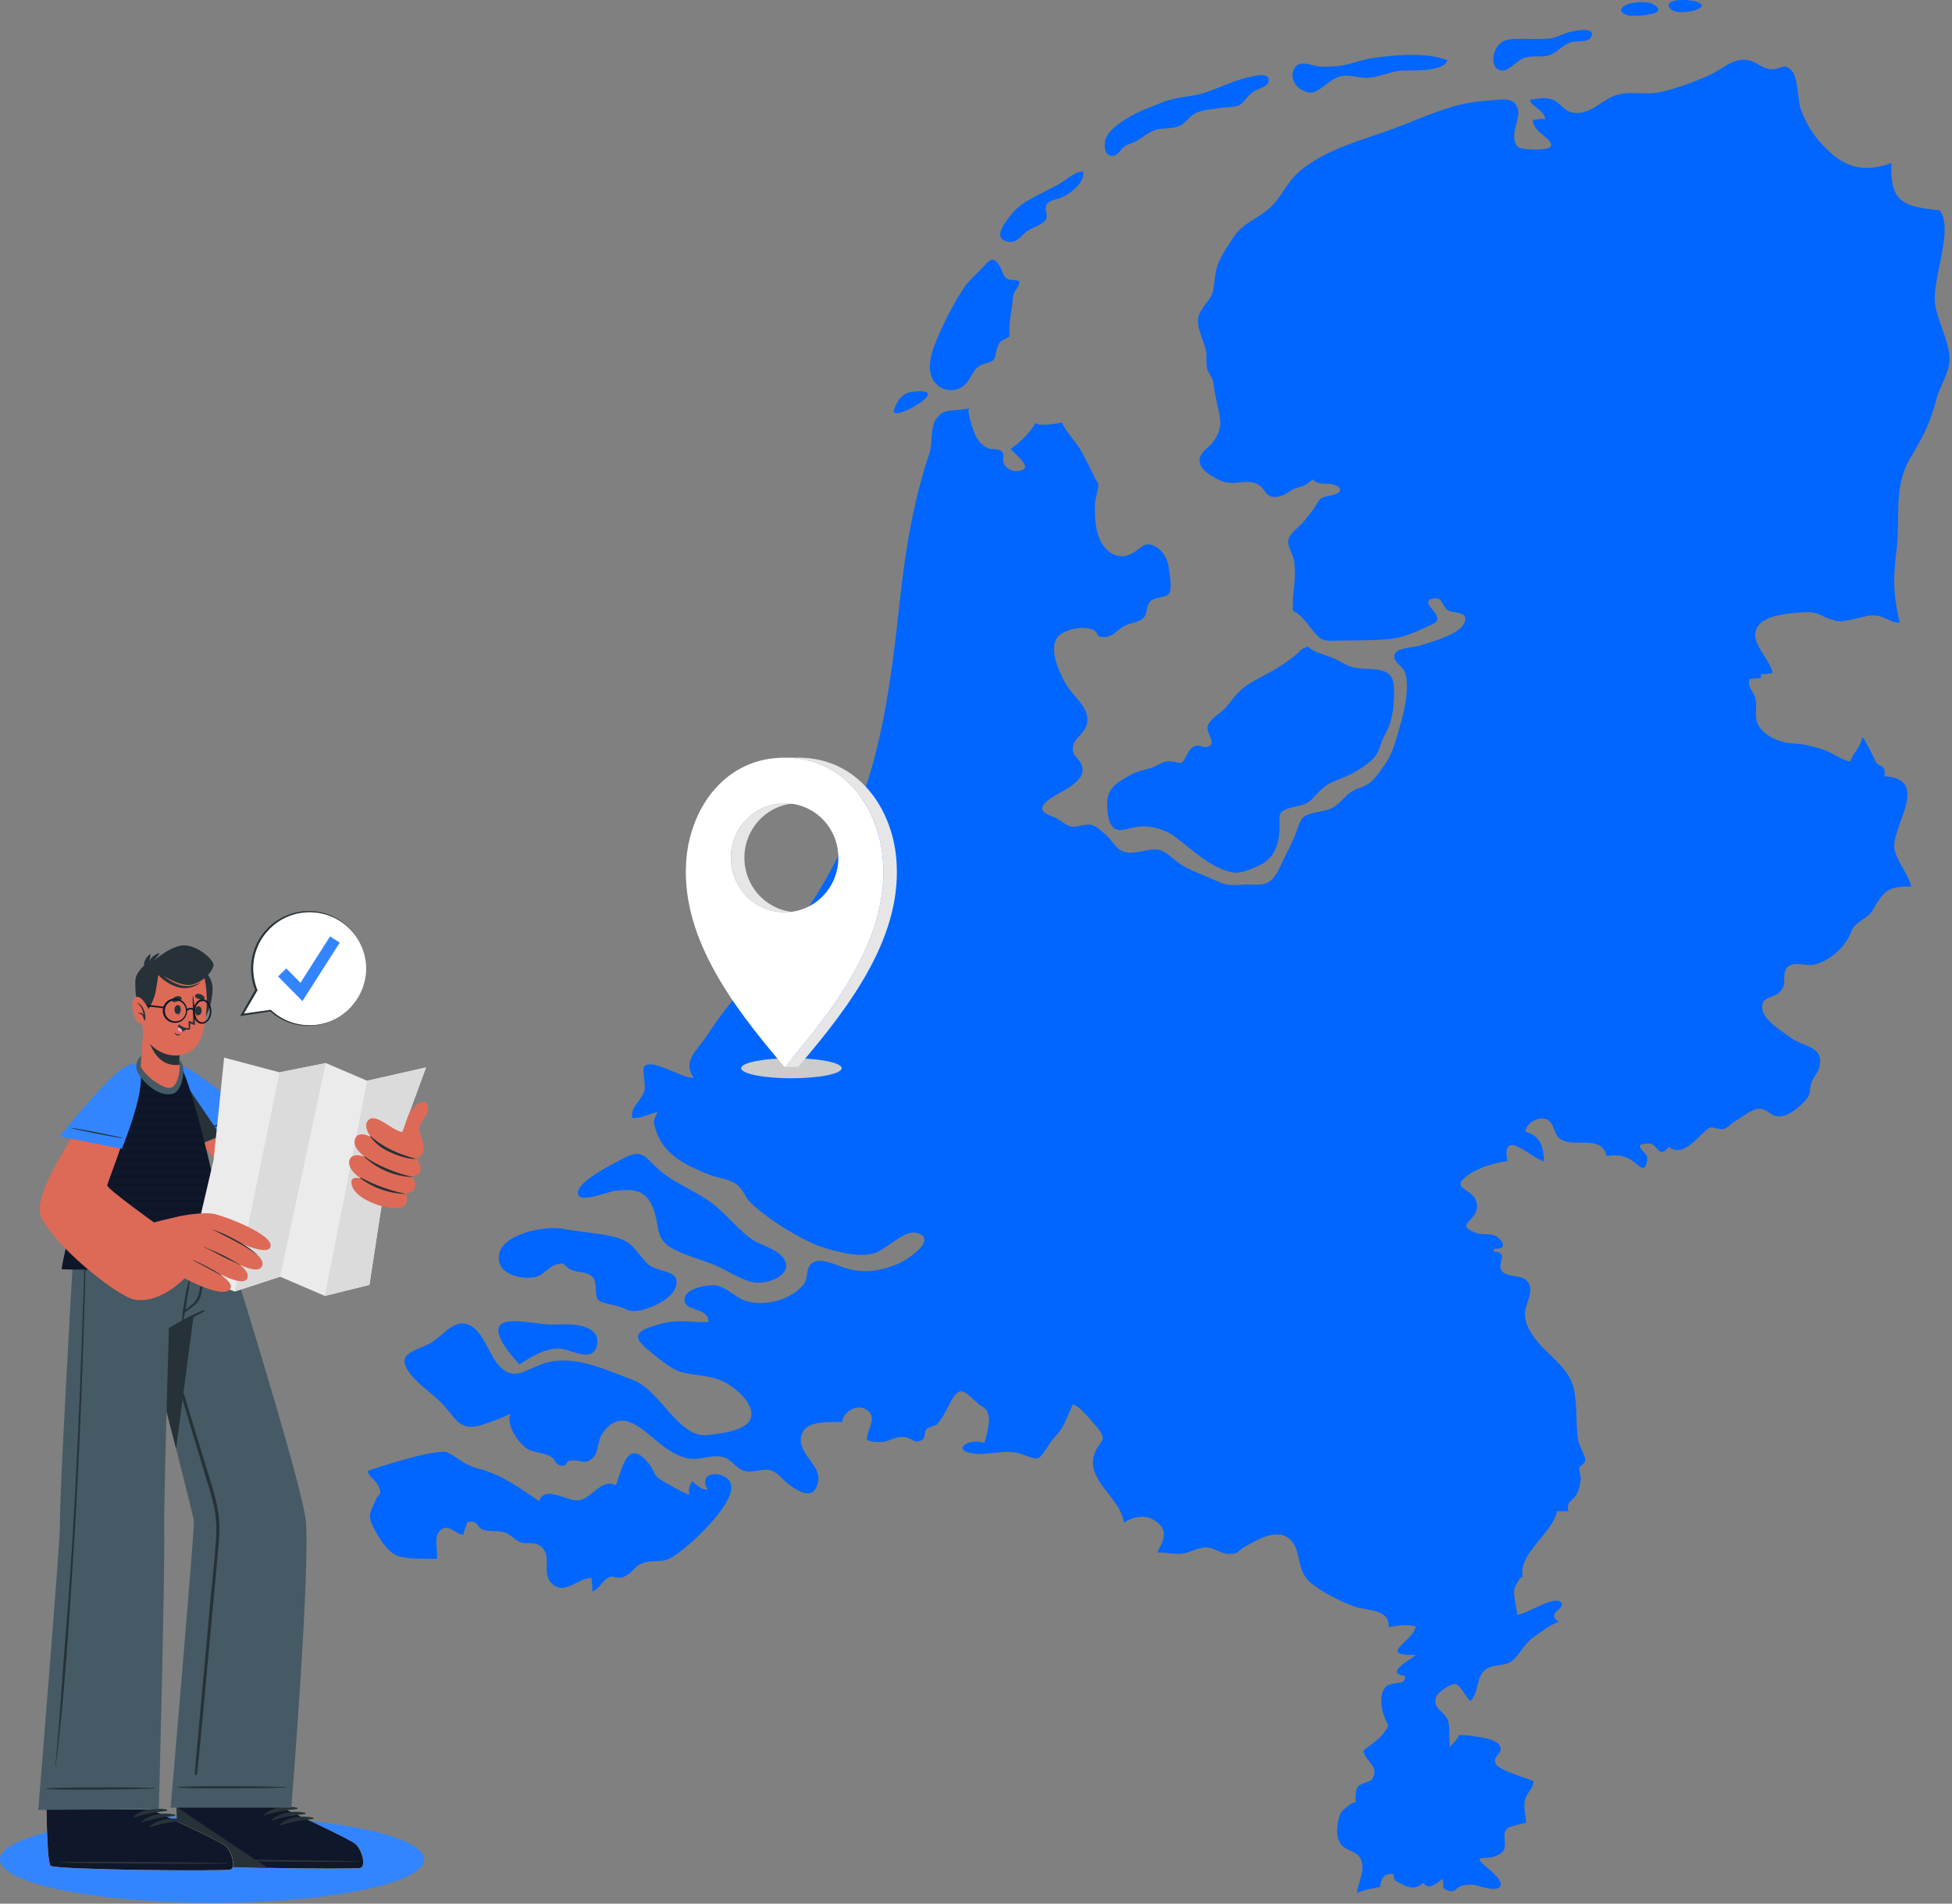 <svg width="407" height="397" viewBox="0 0 407 397" fill="none" xmlns="http://www.w3.org/2000/svg">
<rect x="0" y="0" width="407" height="397" fill="#808080" stroke="none"/>
<g clip-path="url(#clip0_4912_176436)">
<path d="M406.178 76.903C405.58 79.155 404.22 81.255 403.654 83.573C402.598 87.861 400.835 91.365 398.507 95.162C394.633 101.463 396.308 107.753 395.438 114.685C395.024 118.015 394.85 120.637 395.035 123.314C395.166 125.338 395.514 127.406 396.113 129.843C395.819 129.843 395.525 129.832 395.253 129.778C393.795 129.495 392.63 128.483 391.096 128.342C389.496 128.189 387.581 128.951 386.047 129.212C383.783 129.593 383.936 129.887 381.433 129.049C379.539 128.407 379.039 127.602 376.623 127.678C374.066 127.765 368.494 128.113 366.753 130.311C365.578 131.78 365.893 133.293 366.655 134.784C367.634 136.71 369.376 138.625 369.571 140.41C369.06 140.344 368.189 140.66 367.493 140.562C367.428 140.562 367.362 140.562 367.297 140.529C367.123 140.823 367.079 141.128 367.156 141.465C366.459 141.302 365.513 141.683 364.805 141.541C364.228 143.348 365.589 144.077 366.035 145.72C366.046 145.764 366.057 145.796 366.057 145.84C366.405 147.363 365.806 149.551 366.47 150.943C367.776 153.664 371.508 154.97 373.935 155.046C376.035 155.111 377.972 155.677 379.975 156.265C381.835 156.809 384.044 158.604 385.807 158.8C386.438 156.918 388.005 155.71 388.245 153.838C388.354 152.989 391.085 158.811 391.096 158.844C391.597 159.954 393.392 159.42 392.891 161.869C397.984 162.195 398.202 164.981 397.31 168.246C397.005 169.356 396.57 170.509 396.167 171.652C395.753 172.794 395.362 173.904 395.144 174.916C394.948 175.798 394.883 176.603 395.035 177.278C395.09 177.517 395.166 177.757 395.253 178.007C395.285 178.116 395.329 178.235 395.383 178.355C395.764 179.334 396.319 180.303 396.874 181.271C397.462 182.305 398.039 183.339 398.376 184.373C398.43 184.547 398.485 184.721 398.528 184.895C397.745 184.873 397.07 184.895 396.472 184.928C394.154 185.113 392.989 185.864 391.792 187.637C391.488 188.062 391.194 188.562 390.878 189.117C390.4 189.966 390.073 190.401 389.747 190.728C389.29 191.163 388.8 191.403 387.799 192.175C386.547 193.133 386.362 193.416 386.123 193.992C385.971 194.352 385.796 194.83 385.35 195.646C383.914 198.215 381.117 200.543 378.157 201.185C376.601 201.523 374.12 200.478 372.847 201.555C371.367 202.807 372.564 204.657 371.628 206.213C370.203 208.618 366.971 207.279 367.482 210.577C367.58 211.24 367.983 211.904 368.549 212.546C369.887 214.091 372.129 215.495 373.326 216.377C375.905 218.292 379.92 218.15 379.474 221.796C379.354 222.732 379.115 223.254 378.832 223.733C378.495 224.288 378.092 224.777 377.711 225.746C377.047 227.465 377.929 227.911 376.188 229.74C375.023 230.98 373.195 232.493 371.574 232.776C369.289 233.167 368.755 231.339 366.982 231.22C365.393 231.111 363.031 233.135 361.704 233.864C360.942 234.288 360.18 235.279 359.332 235.464C358.581 235.627 357.046 235.017 356.698 235.126C354.761 235.746 351.322 241.84 347.927 239.163C345.936 241.906 345.501 238.489 343.934 238.478C339.592 238.434 343.607 240.328 343.487 241.547C343.433 242.112 343.357 242.526 343.248 242.842C342.954 243.734 342.475 243.669 341.931 243.299C341.387 242.95 340.778 242.287 340.245 241.982C338.253 240.872 337.72 240.817 334.967 241.079C333.987 236.421 328.035 239.555 325.217 237.444C323.878 236.432 324.107 234.06 322.431 233.418C320.635 232.743 318.154 234.299 318.078 236.019C319.384 236.41 320.222 236.976 320.777 237.694C321.647 238.815 321.811 240.328 321.952 242.167C321.071 242.047 319.569 240.959 318.122 240.056C315.771 238.576 313.529 237.575 314.248 241.938C314.248 242.014 314.269 242.091 314.28 242.167C313.714 242.221 313.072 242.33 312.419 242.472C311.614 242.646 310.776 242.874 309.949 243.157C308.643 243.614 307.381 244.18 306.423 244.833C305.836 245.236 305.411 245.573 305.107 245.878C303.562 247.39 305.357 247.815 306.717 249.001C307.327 249.523 307.86 250.198 307.958 251.188C308.078 252.287 307.631 253.092 307.12 253.734C305.966 255.16 304.421 255.802 307.718 257.108C307.718 257.108 307.718 257.108 307.74 257.108C309.111 257.652 311.124 257.064 312.3 258.044C313.845 259.349 313.899 260.546 311.505 260.438C311.44 260.405 311.429 261.058 311.505 261.025C313.54 261.123 313.236 262.048 312.985 263.093C312.855 263.604 312.746 264.137 312.909 264.627C312.942 264.747 312.996 264.856 313.061 264.954C314.095 266.51 317.338 265.726 318.492 267.25C319.514 268.588 318.992 270.133 318.492 271.624C318.23 272.419 317.969 273.202 317.969 273.931C317.969 274.813 318.111 275.574 318.383 276.282C318.753 277.316 319.362 278.23 320.124 279.242C322.692 282.637 327.143 285.161 328.133 289.569C328.927 293.116 328.492 296.479 329.014 300.113C329.221 301.626 330.581 303.465 330.549 304.51C330.527 305.043 329.776 305.532 329.439 305.859C329.33 305.946 329.265 306.022 329.265 306.087C329.265 306.468 329.624 308.307 329.624 308.286C329.341 309.787 329.515 309.972 328.786 311.528C328.068 313.085 326.512 312.856 327.001 315.217C326.348 315.011 325.304 315.304 324.651 315.065C323.867 319.744 316.163 324.195 317.567 329.027C317.295 328.102 315.913 330.855 315.88 330.964C315.488 331.965 315.815 333.532 316.076 334.925C316.206 335.588 316.315 336.209 316.326 336.72C318.111 336.818 324.357 332.356 325.565 334.283C326.392 335.61 322.224 336.35 325.021 338.233C323.193 338.799 321.43 340.257 319.787 341.399C317.675 342.868 316.881 345.088 315.238 346.405C313.508 347.776 310.733 346.688 309.079 348.854C307.903 350.399 308.175 353.032 306.63 354.752C305.684 354.131 304.584 351.476 303.507 351.215C302.615 351.008 299.655 352.923 299.372 354.066C299.002 355.546 299.753 356.253 300.547 356.982C301.048 357.472 301.57 357.951 301.853 358.669C302.408 360.095 302.125 362.706 302.277 364.317C303.072 363.457 303.779 362.848 304.247 361.792C305.901 361.879 312.115 362.325 312.779 364.164C313.355 365.753 311.375 366.167 311.745 367.549C311.777 367.658 311.821 367.777 311.886 367.908C312.017 368.158 312.354 368.419 312.833 368.691C314.705 369.79 318.677 370.998 319.743 371.444C319.699 373.066 318.481 373.621 318.024 375.177C318.002 375.22 317.991 375.264 317.98 375.308C317.643 376.613 317.958 377.908 318.132 379.214C318.165 379.519 318.198 379.824 318.209 380.139C318.111 380.161 318.002 380.194 317.871 380.215C316.75 380.476 314.661 380.836 314.084 381.499C313.072 382.664 314.378 384.884 313.377 386.059C310.907 388.943 305.379 385.645 310.787 390.096C311.32 390.542 311.756 390.956 312.082 391.348C313.747 393.285 312.822 394.384 309.927 393.731C309.764 393.698 309.601 393.655 309.427 393.611C307.261 393.023 307.033 392.882 305.15 393.187C303.213 393.502 303.464 395.428 300.95 393.752C301.015 393.165 300.765 392.425 300.885 391.837C299.503 392.632 298.023 394.416 296.76 392.664C294.551 394.688 292.582 393.012 291.047 392.251C290.046 391.75 291.57 390.248 289.121 390.978C288.207 391.25 287.761 392.784 287.717 393.535C286.509 393.774 285.236 393.97 284.039 394.362C283.648 394.482 283.278 394.623 282.908 394.797C283.016 393.85 283.354 392.882 283.637 391.903C283.941 390.847 284.181 389.781 284.018 388.736C283.506 385.384 280.198 386.57 279.11 383.752C279.012 383.469 278.925 383.164 278.87 382.816C278.653 381.543 278.979 378.909 279.73 377.821C279.828 377.68 282.625 375.079 282.625 376.113C282.646 375.188 282.538 373.468 283.082 372.663C283.528 371.999 284.583 371.858 285.367 371.521C285.715 371.379 286.009 371.194 286.172 370.911C286.869 369.703 286.597 368.844 286.063 368.06C285.421 367.113 284.409 366.286 284.279 365.078C285.541 364.001 287.282 363.011 288.37 361.575C288.37 361.553 288.403 361.542 288.414 361.52C290.09 359.268 289.339 360.301 288.414 357.363C288.381 357.276 288.359 357.178 288.338 357.08C287.881 355.437 287.783 353.043 288.849 351.89C290.34 350.279 292.995 351.89 292.984 349.506C290.198 349.158 291.254 347.994 292.723 346.906C293.713 346.177 294.878 345.491 295.193 345.121C294.921 345.121 294.66 345.121 294.421 345.121C290.938 345.143 290.971 344.414 291.95 343.326C292.277 342.977 292.69 342.586 293.115 342.172C294.072 341.236 295.095 340.181 295.182 339.136C294.236 338.929 293.245 338.886 292.255 338.951C291.33 339.005 290.416 339.158 289.546 339.332C289.741 335.403 285.03 335.991 282.266 334.979C279.523 333.978 275.334 331.899 273.059 329.875C270.274 327.383 271.384 323.411 269.098 321.148C266.389 318.471 262.265 321.094 259.74 322.443C257.912 323.422 258.456 324.13 256.084 324.064C254.451 324.021 253.037 322.617 251.339 322.693C249.565 322.78 248.205 323.781 246.507 324.01C245.191 324.184 243.928 323.912 242.623 323.803C242.176 323.76 241.73 323.738 241.273 323.76C241.513 323.314 241.741 322.889 241.948 322.476C242.873 320.593 243.275 318.917 241.012 317.263C238.836 315.674 236.246 316.306 234.32 317.557C233.917 313.748 229.717 310.734 228.335 307.23C227.899 306.153 227.736 305.032 228.03 303.824C228.215 303.051 228.476 302.475 228.748 302.007C229.793 300.233 230.946 300.157 228.345 297.175C227.453 296.152 224.798 292.942 223.677 292.888C223.079 294.226 222.393 295.913 221.718 297.251C220.902 298.829 220.075 299.308 219.074 300.744C216.223 304.814 217.159 304.695 212.893 303.215C210.564 302.409 208.17 302.932 205.82 303.138C204.96 303.215 204.122 303.247 203.284 303.16C198.17 302.638 201.63 299.798 205.21 300.886C205.406 300.461 205.646 299.613 205.842 298.699C206.092 297.523 206.277 296.261 206.201 295.75C205.831 293.301 205.297 294.008 203.556 292.365C200.477 289.503 199.878 289.046 197.756 293.225C197.016 294.683 196.429 295.826 195.395 297.034C195.21 297.251 193.643 297.589 193.131 298.067C192.653 298.503 193.044 299.852 192.272 300.266C190.357 301.31 190.422 299.787 188.365 299.656C186.483 299.536 185.122 300.864 183.316 300.744C182.739 300.712 182.249 300.701 181.76 300.603C181.422 300.549 181.085 300.451 180.715 300.276C180.715 299.743 180.878 299.199 181.063 298.655C181.597 297.034 182.434 295.412 180.922 294.161C178.996 292.561 175.764 294.27 175.612 296.544C173.457 296.62 168.886 296.196 167.526 298.394C166.579 299.928 166.906 301.289 167.635 302.594C168.778 304.64 170.921 306.534 170.617 308.699C170.508 309.515 170.301 310.114 170.029 310.538C168.843 312.41 166.373 311.017 164.425 309.526C163.097 308.514 162.292 307.099 160.66 306.632C158.908 306.12 156.895 307.328 155.023 306.686C153.325 306.098 152.379 304.161 150.616 303.813C147.754 303.247 145.588 304.956 142.465 303.878C139.951 303.03 138.297 301.669 136.295 299.983C132.562 296.827 128.971 293.976 125.511 299.069C124.597 300.407 124.836 302.855 123.672 303.965C121.681 305.881 121.049 304.063 118.59 304.695C117.926 304.869 118.405 305.772 117.012 305.641C115.859 305.522 115.75 304.314 114.912 303.813C113.399 302.921 111.071 302.921 109.819 302.072C107.926 300.81 105.39 296.816 106.478 294.846C104.585 295.684 102.365 296.598 100.385 297.186C96.064 298.47 95.227 296.185 92.713 293.29C90.613 290.874 87.424 289.003 85.509 286.456C85.411 286.337 85.324 286.217 85.237 286.097C82.473 282.071 86.728 281.81 89.807 280.069C92.375 278.61 94.726 274.78 97.99 276.391C100.776 277.794 101.908 282.289 103.845 284.563C106.946 288.23 109.297 285.793 113.062 284.454C119.417 282.191 126.142 285.651 131.986 287.795C137.71 289.906 141.529 300.07 147.612 299.264C149.723 298.992 154.076 298.612 155.872 296.805C156.187 296.49 156.427 296.12 156.557 295.706C157.395 292.975 153.858 289.917 151.78 288.633C148.875 286.837 145.915 286.968 142.509 286.271C139.897 285.727 136.611 282.659 135.054 281.44C135.011 281.407 134.978 281.375 134.935 281.342C130.8 278.066 134.227 277.109 137.633 276.119C139.603 275.553 141.148 275.498 142.737 275.553C144.25 275.607 145.795 275.77 147.743 275.705C147.667 273.953 146.296 273.507 145.001 273.072C143.88 272.691 142.813 272.332 142.726 271.135C142.541 268.751 147.46 267.87 149.103 268.055C151.388 268.294 153.314 270.623 155.513 271.298C159.441 272.506 164.599 271.178 167.363 268.109C168.593 266.749 168.049 264.91 168.843 263.898C168.952 263.757 169.071 263.637 169.191 263.539C171.106 261.863 174.643 264.159 177.396 264.758C179.888 265.302 182.217 265.15 184.524 264.507C185.514 264.246 186.504 263.887 187.495 263.452C188.18 263.158 189.519 262.353 190.672 261.395C191.586 260.655 192.37 259.817 192.642 259.066C192.968 258.207 192.609 257.467 190.999 257.086C190.748 257.032 190.498 257.021 190.215 257.053C187.821 257.304 184.48 260.623 182.445 261.308C179.377 262.353 174.643 261.069 171.683 260.166C168.429 259.164 163.369 256.237 159.713 253.495C158.679 252.733 157.765 251.982 157.025 251.297C156.753 251.036 156.503 250.796 156.285 250.557C155.045 249.229 154.99 247.88 153.26 246.781C151.671 245.758 149.691 245.693 147.993 245.018C143.292 243.146 138.907 241.122 137.013 236.454C136.991 236.388 136.97 236.323 136.948 236.269C136.709 235.649 136.513 234.985 136.36 234.267C136.208 233.559 136.828 232.46 137.144 231.862C136.034 232.123 134.989 232.612 133.868 232.906C133.205 233.091 132.519 233.2 131.79 233.146C131.529 230.969 133.422 229.685 134.184 227.944C134.26 227.77 134.325 227.596 134.38 227.411C134.434 227.215 134.456 226.965 134.445 226.66C134.434 225.256 133.923 222.938 134.325 222.416C135.305 221.165 138.461 222.688 141.192 223.809C142.345 224.288 143.434 224.701 144.228 224.788C144.348 224.788 144.456 224.81 144.565 224.81H144.685C144.631 224.745 144.587 224.68 144.554 224.614H144.544C144.5 224.538 144.456 224.484 144.424 224.418C143.531 222.982 143.608 221.774 144.141 220.599C144.141 220.599 144.141 220.599 144.141 220.577C144.881 219.043 146.393 217.574 147.612 215.669C153.913 205.876 162.782 198.171 169.148 188.366C174.85 179.585 178.604 170.836 181.564 160.781C182.217 158.539 182.794 156.286 183.316 154.023C183.566 152.913 183.806 151.803 184.034 150.682C185.775 142.107 186.733 133.391 187.69 124.696C188.811 114.467 190.509 104.271 193.795 94.51C194.503 92.431 193.948 89.308 195.123 87.469C196.82 84.792 199.334 85.967 202.153 85.108C201.815 85.216 201.902 86.065 202.153 87.11C202.566 88.797 203.415 90.962 203.622 91.278C204.22 92.213 205.025 93.095 206.081 93.508C206.984 93.857 208.323 93.41 208.997 94.292C209.465 94.901 208.997 95.598 209.193 96.272C209.454 97.11 210.009 97.72 210.717 98.014C210.728 98.025 210.749 98.025 210.76 98.035C211.152 98.199 211.587 98.275 212.066 98.242C214.199 98.112 213.949 97.132 213.089 96.066C212.371 95.152 211.195 94.183 210.717 93.639C212.926 92.039 214.656 90.396 216.06 88.002C215.429 89.09 220.826 88.318 221.403 88.111C222.48 90.44 224.482 92.213 225.712 94.52C226.615 96.218 227.453 97.948 228.291 99.657C228.966 101.017 229.194 100.353 228.879 102.105C228.748 102.845 228.541 103.531 228.422 104.249C228.345 104.652 228.302 105.054 228.302 105.479C228.291 106.578 228.302 107.655 228.4 108.721C228.498 109.679 228.661 110.637 228.955 111.583C230 114.902 233.134 117.427 236.583 115.098C238.096 114.064 238.857 112.802 241.023 114.032C242.459 114.848 243.45 116.665 243.667 118.21C243.733 118.722 243.928 119.854 244.026 120.964C244.103 121.769 244.124 122.563 244.026 123.118C243.983 123.336 243.928 123.51 243.841 123.641C243.841 123.641 243.841 123.641 243.841 123.662C242.873 125.012 240.468 124.163 239.489 125.882C238.934 126.84 239.282 127.993 238.357 128.907C237.497 129.767 235.941 129.865 234.885 130.333C232.655 131.334 231.773 133.598 228.998 132.651C228.193 129.702 221.664 131.029 220.347 133.064C219.564 134.283 219.651 136.035 220.14 137.809C220.728 139.974 221.903 142.173 222.763 143.446C224.439 145.905 227.91 148.332 226.332 151.781C226.267 151.923 226.202 152.053 226.115 152.173C225.462 153.218 224.254 154.023 223.862 155.231C223.351 156.863 223.982 157.418 224.678 158.234C224.929 158.528 225.19 158.865 225.407 159.29C225.484 159.431 225.549 159.584 225.592 159.725C225.788 160.302 225.766 160.857 225.592 161.368C225.429 161.847 225.135 162.282 224.765 162.696C223.71 163.871 222.001 164.796 220.848 165.427C219.792 166.015 218.541 166.744 217.844 167.506C217.083 168.344 217.006 169.203 218.573 169.922C218.748 170.009 218.954 170.085 219.172 170.161C219.215 170.183 219.27 170.204 219.313 170.215C219.477 170.27 219.64 170.324 219.781 170.389C220.151 170.542 220.467 170.727 220.761 170.923C221.24 171.238 221.686 171.586 222.241 171.902C222.371 171.978 222.513 172.054 222.665 172.131C224.08 172.816 225.364 172.022 226.768 171.967C228.313 171.902 229.053 172.871 230.228 173.774C232.111 175.21 232.589 177.495 235.049 177.8C237.138 178.05 239.184 177.006 241.251 177.169C242.786 177.289 244.059 178.682 245.256 179.574C246.747 180.706 248.074 181.38 249.816 182.066C251.252 182.621 252.83 183.361 254.245 183.981C256.094 184.775 257.509 184.601 259.457 184.471C261.274 184.351 263.179 184.884 264.724 183.807C266.128 182.838 266.868 180.803 267.629 179.247C268.38 177.746 269.12 176.244 269.773 174.818C270.263 173.752 270.872 171.293 271.732 170.466C272.755 169.475 275.475 169.301 276.792 168.899C278.674 168.333 279.556 167.038 280.916 165.775C282.32 164.459 283.615 164.491 285.128 163.577C286.684 162.642 287.663 160.922 288.697 159.507C290.579 156.928 291.276 153.435 292.212 150.301C292.549 149.126 292.962 147.385 293.191 145.579C293.398 143.935 293.441 142.27 293.147 140.943C293.06 140.573 292.952 140.236 292.81 139.931C292.767 139.833 292.712 139.746 292.647 139.648C292.157 138.973 291.167 138.266 290.83 137.461C290.656 137.047 290.656 136.601 290.993 136.133C291.178 135.883 291.493 135.676 291.907 135.513H291.918C293.137 135.056 295.052 134.925 295.879 134.675C296.76 134.392 298.208 133.989 299.709 133.467C300.885 133.043 302.092 132.553 303.094 131.998C303.91 131.53 304.574 131.029 304.976 130.485C305.031 130.42 305.074 130.344 305.118 130.279C306.347 128.189 304.639 127.906 303.246 127.667C302.865 127.602 302.506 127.536 302.245 127.438C300.547 126.807 301.037 124.446 298.958 124.794C296.347 125.218 298.806 127.014 299.394 128.091C299.644 128.548 299.731 128.886 299.698 129.158C299.644 129.832 298.871 130.083 297.946 130.496C297.827 130.551 297.707 130.605 297.587 130.659C294.649 132.096 292.168 133.13 288.86 133.347C285.65 133.554 282.733 133.576 279.425 133.576C277.869 133.576 276.15 133.924 275.04 132.923C273.136 131.171 272.145 128.744 269.74 127.471C269.697 127.438 269.642 127.406 269.588 127.384C269.447 125.458 269.719 123.564 269.882 121.671C270.023 120.104 270.089 118.515 269.817 116.894C269.74 116.458 269.588 116.012 269.403 115.566C268.935 114.434 268.337 113.303 268.718 112.302C269.24 110.93 271.144 109.69 272.026 108.547C272.809 107.535 273.691 106.512 274.333 105.446C274.441 105.261 274.539 105.098 274.626 104.956C275.464 103.618 275.584 103.759 277.673 103.291C279.48 102.889 280.318 101.79 278.109 101.093C276.542 100.593 274.975 101.311 273.723 99.972C272.809 100.767 272.232 101.235 271.09 101.539C269.653 101.92 269.653 101.996 268.413 102.802C267.52 103.378 266.051 103.922 264.952 103.509C263.831 103.095 263.842 102.366 262.983 101.539C261.274 99.918 259.043 100.68 256.987 100.712C255.333 100.723 254.31 100.212 252.895 99.406C252.22 99.026 251.665 98.623 251.23 98.21C249.609 96.697 249.707 95.043 251.796 93.345C252.754 92.573 253.635 91.376 254.103 90.059C254.408 89.221 254.538 88.35 254.419 87.491C254.103 85.14 253.363 82.953 253.102 80.472C252.939 78.927 252.667 78.883 252.003 77.632C251.35 76.413 251.611 75.412 251.568 74.117C251.502 72.593 250.762 71.005 250.262 69.448C249.979 68.621 249.783 67.805 249.783 67.011C249.783 66.782 249.805 66.554 249.837 66.325C250.207 64.073 252.525 62.745 252.971 60.493C253.374 58.469 253.232 56.695 254.092 54.725C254.887 52.908 256.018 51.254 257.106 49.6C259.239 46.379 261.699 45.987 264.517 43.571C267.129 41.33 268.239 38.032 271.046 35.66C276.335 31.155 284.007 29.229 290.394 26.889C297.163 24.419 302.615 21.47 309.927 21.013C312.757 20.839 315.728 19.957 316.511 22.787C316.533 22.863 316.555 22.939 316.555 23.015C316.598 23.287 316.587 23.592 316.555 23.929C316.468 24.604 316.25 25.377 316.065 26.171C315.706 27.607 315.434 29.109 316.141 30.186C316.25 30.36 316.391 30.524 316.555 30.676C316.892 30.981 318.687 31.209 320.342 31.198C321.8 31.188 323.16 30.981 323.356 30.458C323.628 29.751 322.833 29.087 321.898 28.315C321.332 27.847 320.711 27.335 320.265 26.737C319.895 26.247 319.634 25.714 319.612 25.094V25.006C320.418 25.039 321.179 24.626 322.039 24.832C322.093 24.843 322.159 24.865 322.224 24.887C322.224 24.876 322.224 24.854 322.224 24.843C321.854 22.808 319.623 22.536 318.959 20.828C320.744 20.61 322.093 20.175 323.748 20.795C325.304 21.383 325.989 23.048 327.709 23.429C331.332 24.245 333.737 21.024 336.654 19.946C339.711 18.815 342.998 19.903 346.132 19.217C349.364 18.51 352.781 17.226 355.784 15.975C359.201 14.549 361.53 11.633 365.001 12.677C366.862 13.243 367.264 14.31 369.386 14.429C371.454 14.56 371.802 12.96 373.5 14.658C375.067 16.225 374.708 20.86 375.535 22.993C376.569 25.649 377.874 27.89 379.855 30.056C384.338 34.953 388.408 36.182 394.371 33.984C394.023 42.113 396.755 43.103 404.459 43.865C405.558 45.378 405.623 47.674 405.297 50.253C404.72 54.954 402.848 60.58 403.567 64.018C403.567 64.062 403.588 64.094 403.599 64.138C404.339 67.544 406.146 70.95 406.461 74.095C406.559 75.064 406.429 75.978 406.189 76.87L406.178 76.903Z" fill="#0066FF"/>
<path d="M124.576 279.742C124.576 279.992 124.554 280.265 124.489 280.558C124.337 281.266 124.054 281.744 123.673 282.038C122.008 283.355 118.548 281.374 116.85 281.255C113.781 281.026 110.756 282.963 108.329 284.541C107.535 283.725 105.957 281.973 104.923 280.243C104.466 279.492 104.118 278.741 103.988 278.077C103.89 277.642 103.89 277.239 103.988 276.902C104.216 276.14 104.978 275.629 106.545 275.553C109.951 275.4 113.085 276.423 116.632 276.206C119.113 276.053 124.576 276.249 124.576 279.742Z" fill="#0066FF"/>
<path d="M141.078 267.381C141.078 267.588 141.045 267.827 140.991 268.088C140.838 268.763 140.458 269.394 139.914 269.971C138.216 271.777 135.028 273.007 133.265 273.311C131.045 273.692 130.729 272.952 128.923 272.43C128.085 272.18 125.397 271.723 124.809 271.157C123.797 270.167 124.69 267.62 123.612 266.391C122.459 265.074 120.555 265.476 119.216 264.867C117.127 263.931 118.237 263.017 115.821 263.768C114.374 264.214 113.318 265.988 111.588 266.336C109.596 266.739 106.201 266.303 104.71 264.454C104.34 263.975 104.079 263.409 104.014 262.745C104.003 262.604 103.992 262.451 103.992 262.31C103.992 257.282 113.732 255.563 117.29 256.249C120.533 256.891 124.156 257.054 127.399 257.794C131.894 258.806 131.937 260.21 134.788 263.311C136.79 265.498 141.078 264.66 141.078 267.381Z" fill="#0066FF"/>
<path d="M152.483 309.863V310.299C152.461 311.017 152.178 311.855 151.721 312.758C149.36 317.394 142.254 323.716 139.74 324.968C137.88 325.893 136.585 325.327 134.626 325.795C132.417 326.317 132.613 327.264 130.73 328.482C128.793 329.734 128.184 328.385 126.998 328.918C125.539 329.56 125.05 331.421 123.472 331.899C123.657 331.051 123.276 329.984 123.407 329.114C120.577 328.907 117.9 332.781 115.158 330.343C112.753 328.21 115.202 324.783 112.971 322.661C111.491 321.268 109.848 322.149 108.52 321.627C107.29 321.137 106.474 320.049 105.451 319.646C104.037 319.102 102.209 319.494 100.783 319.048C99.303 318.591 99.749 316.784 97.366 317.492C97.312 318.395 96.648 319.157 96.626 320.071C94.646 319.81 93.623 317.611 91.784 319.157C90.554 320.19 91.087 322.704 91.142 324.576C91.142 324.761 91.142 324.935 91.142 325.109H91.022C90.935 325.087 90.815 325.087 90.728 325.087H90.489C90.097 325.066 89.662 325.066 87.409 325.033C87.213 325.033 87.028 325.033 86.832 325.022C86.713 325.022 86.604 325.022 86.484 325.022C85.614 324.978 84.754 324.913 84.025 324.761C83.872 324.739 83.731 324.706 83.59 324.674C83.317 324.608 83.067 324.532 82.839 324.434C80.793 323.607 79.237 321.05 78.236 319.222C78.072 318.917 77.92 318.645 77.8 318.395C77.343 317.459 77.147 316.806 77.147 316.219C77.147 315.337 77.572 314.586 78.181 313.182C78.214 313.095 78.257 313.008 78.29 312.921C78.932 311.376 79.683 311.953 79.073 310.299C79.03 310.201 78.986 310.081 78.943 309.961C78.431 308.656 77.049 308.199 76.625 306.795C76.592 306.675 91.24 301.833 93.383 302.943C95.984 304.303 96.735 305.489 99.749 306.272C104.711 307.546 108.226 310.244 112.416 313.052C113.635 309.515 118.401 313.302 120.806 312.867C123.505 312.377 125.518 308.188 128.423 309.766C129.773 306.098 130.839 299.776 135.235 305.173C136.759 307.045 135.986 307.633 138.347 308.96C139.904 309.831 142.134 311.224 143.799 311.724C143.386 310.538 143.821 309.885 144.267 308.895C145.334 309.733 146.346 310.745 147.543 310.669C145.312 306.816 150.796 306.501 152.222 309.08C152.353 309.319 152.429 309.581 152.472 309.874L152.483 309.863Z" fill="#0066FF"/>
<path d="M193.462 82.203C193.462 83.704 186.509 87.306 186.367 85.815V85.685C186.367 85.685 186.378 85.63 186.389 85.598C186.77 83.998 188.054 82.05 189.839 81.778C192.494 81.376 193.462 81.648 193.462 82.203Z" fill="#0066FF"/>
<path d="M212.513 58.926C212.513 59.786 211.686 60.406 211.414 61.201C211.25 61.669 211.185 62.202 211.131 62.735C211.076 63.257 211.044 63.78 210.957 64.269C210.597 66.282 210.38 68.067 210.5 70.156C209.009 71.212 208.552 70.614 207.91 72.616C207.366 74.357 207.768 75.184 205.929 75.684C203.1 76.435 203.35 77.186 201.75 79.591C200.477 81.506 197.496 81.963 195.613 80.451C194.906 79.885 194.46 79.199 194.198 78.448C193.97 77.839 193.883 77.175 193.883 76.501C193.883 74.466 194.699 72.257 195.406 70.592C196.952 67.001 198.91 63.072 201.098 59.873C202.175 58.306 203.698 57.098 205.004 55.651C205.766 54.802 206.321 54.269 206.821 54.171C207.376 54.062 207.877 54.519 208.563 55.716C208.976 56.445 209.15 57.588 209.923 58.088C210.576 58.513 211.718 58.284 212.469 58.6C212.502 58.709 212.513 58.817 212.513 58.926Z" fill="#0066FF"/>
<path d="M264.524 16.638V16.889C264.415 18.053 262.554 18.445 261.706 18.902C260.889 19.348 260.356 19.968 259.834 20.567C259.464 21.002 259.094 21.416 258.648 21.764C257.755 22.449 255.764 22.275 254.349 22.515C254.295 22.515 254.251 22.526 254.197 22.536C252.63 22.819 250.595 22.885 249.148 23.679C248.778 23.886 248.473 24.114 248.201 24.365C247.407 25.083 246.852 25.921 245.698 26.367C244.175 26.954 242.281 26.595 240.769 27.14C239.343 27.651 238.211 28.706 236.916 29.447C236.22 29.849 235.175 30.034 234.457 30.535C233.739 31.024 233.173 32.265 232.281 32.472C231.78 32.581 231.388 32.493 231.105 32.276C230.551 31.895 230.344 31.079 230.344 30.273C230.344 29.871 230.398 29.479 230.485 29.142C231.171 26.617 235.904 23.984 238.19 23.026C239.604 22.428 241.106 21.851 242.586 21.263C245.459 20.142 248.527 20.219 251.335 19.294C254.393 18.293 257.625 16.584 260.791 16.007C261.869 15.8 264.426 15.115 264.524 16.638Z" fill="#0066FF"/>
<path d="M301.779 12.536C301.235 14.908 295.065 14.691 293.03 14.691C289.754 14.691 287.11 16.573 283.867 16.171C282.311 15.986 280.679 15.463 279.047 16.062C277.904 16.475 276.674 17.498 275.619 18.249C275.51 18.336 275.401 18.412 275.303 18.478C273.693 19.588 272.985 19.588 271.309 18.695C270.983 18.521 270.689 18.282 270.428 17.988C269.862 17.357 269.492 16.508 269.492 15.67C269.492 15.366 269.536 15.061 269.645 14.778C270.515 12.427 272.67 13.374 274.433 13.755C275.641 14.027 277.305 13.896 278.557 13.809C281.299 13.624 283.541 12.471 286.229 12.101C291.082 11.448 297.143 10.86 301.779 12.536Z" fill="#0066FF"/>
<path d="M354.882 1.251C353.978 2.383 351.552 2.546 350.344 2.535C348.929 2.535 347.906 1.806 347.906 1.131C347.906 0.652 348.418 0.195 349.691 0.054C350.746 -0.066 354.403 -0.131 354.882 1.251Z" fill="#0066FF"/>
<path d="M244.921 174.459C248.676 177.234 251.973 180.651 256.609 181.87C258.458 182.36 260.852 181.272 262.528 180.499C265.934 178.943 266.848 175.569 266.794 172.098C266.761 170.041 266.424 169.367 268.59 168.605C270.244 168.028 272.17 168.104 273.465 166.733C274.705 165.427 275.859 164.056 277.458 163.262C279.276 162.359 281.202 161.88 282.943 160.748C284.27 159.888 286.218 158.67 287.056 157.244C287.774 156.015 287.959 154.643 288.699 153.348C290.451 150.269 290.832 146.569 290.615 143.032C290.353 138.701 285.827 139.844 282.54 139.256C280.864 138.952 279.842 138.081 278.275 137.385C276.653 136.677 275.195 136.383 273.671 135.567C272.507 134.947 273.193 134.588 271.8 135.186C271.201 135.448 270.788 136.09 270.265 136.503C269.014 137.504 267.654 138.495 266.261 139.354C263.399 141.117 260.526 142.086 258.099 144.512C256.946 145.655 256.195 147.059 255.063 148.092C254.051 149.007 252.06 150.116 251.777 151.596C251.483 153.109 253.877 155.035 251.777 155.764C251.059 156.015 250.188 155.351 249.361 155.536C248.295 155.775 247.903 156.591 247.446 157.516C246.227 159.965 246.086 158.822 243.67 158.768C242.516 158.746 241.493 159.573 240.438 159.986C239.012 160.552 237.391 160.694 236.031 161.445C232.636 163.316 230.579 164.404 230.862 168.485C231.014 170.705 231.439 173.458 234.05 173.056C235.835 172.784 237.282 172.142 239.339 172.381C241.33 172.609 243.289 173.241 244.91 174.449L244.921 174.459Z" fill="#0066FF"/>
<path d="M331.926 7.127C331.926 7.127 331.926 7.225 331.926 7.28C331.643 9.097 328.76 8.379 327.497 8.814C325.647 9.434 324.581 11.154 322.655 11.611C321.044 11.992 319.532 11.535 317.834 12.057C317.562 12.144 317.29 12.286 317.018 12.46C315.821 13.232 314.591 14.614 313.46 14.69C312.85 14.723 312.393 14.56 312.056 14.277C311.566 13.842 311.359 13.113 311.359 12.362C311.359 11.763 311.49 11.132 311.708 10.62C312.807 7.987 314.918 8.107 317.399 8.107C319.216 8.107 321.088 8.194 322.883 8.052C324.657 7.922 325.974 6.921 327.726 6.572C328.803 6.366 331.937 5.745 331.937 7.127H331.926Z" fill="#0066FF"/>
<path d="M340.097 3.286C341.098 3.351 345.963 3.166 345.767 1.937C345.723 1.643 345.386 1.295 344.646 0.87C343.329 0.13 340.032 0.413 338.78 1.175C338.225 1.512 338.008 1.828 338.008 2.111C338.008 2.775 339.227 3.221 340.086 3.286H340.097Z" fill="#0066FF"/>
<path d="M225.893 36.128C225.893 38.413 222.944 40.514 221.279 41.221C220.441 41.58 218.841 41.678 218.275 42.603C217.971 43.114 218.036 43.637 218.123 44.148C218.232 44.703 218.352 45.247 218.09 45.77C218.003 45.922 217.873 46.074 217.72 46.216C216.404 47.38 214.826 47.467 213.498 48.751C212.497 49.709 211.714 50.754 210.147 50.405C210.059 50.384 209.972 50.362 209.896 50.34C208.906 50.057 208.547 49.524 208.547 48.882C208.547 47.652 209.864 46.053 210.538 45.139C212.497 42.505 214.684 41.613 217.557 40.089C219.026 39.306 220.397 38.707 221.779 37.772C222.857 37.042 224.522 35.65 225.871 35.78C225.871 35.9 225.893 36.009 225.893 36.128Z" fill="#0066FF"/>
<path d="M162.73 266.042C161.337 267.119 159.008 267.696 157.224 267.435C154.786 267.076 151.249 264.725 148.877 263.757C146.167 262.657 142.348 261.667 139.889 260.198C136.57 258.196 137.505 255.334 136.221 252.026C134.698 248.108 132.097 247.891 128.278 248.337C127.538 248.413 125.426 249.175 123.598 249.566C122.282 249.839 121.117 249.926 120.736 249.414C120.617 249.251 120.54 249.077 120.508 248.903V248.598C120.747 246.062 128.528 242.384 129.747 241.71C133.218 239.794 134.067 240.6 136.428 243.026C140.367 247.085 145.721 248.272 149.933 252.135C152.12 254.137 154.144 256.509 156.527 258.283C158.66 259.872 162.654 260.438 163.753 263.104C164.232 264.257 163.709 265.28 162.73 266.042Z" fill="#0066FF"/>
</g>
<path d="M44.224 396.822C68.647 396.822 88.447 392.774 88.447 387.781C88.447 382.788 68.647 378.74 44.224 378.74C19.799 378.74 0 382.788 0 387.781C0 392.774 19.799 396.822 44.224 396.822Z" fill="#3385FF"/>
<path d="M75.178 389.54C73.953 389.934 39.005 389.488 37.685 388.626C37.16 388.305 36.944 383.212 36.844 377.062V376.867C36.818 375.595 36.802 374.287 36.797 372.962C36.797 372.778 36.797 372.599 36.797 372.436L38.489 354.308L61.869 354.534L59.567 372.494L59.535 373.209L59.399 376.925V377.309C59.399 377.309 72.702 383.459 74.053 384.562C75.404 385.666 76.403 389.146 75.178 389.54Z" fill="#DD6A57"/>
<path d="M75.178 389.541C73.953 389.935 39.005 389.489 37.685 388.627C37.16 388.306 36.944 383.213 36.844 377.063V376.868C36.818 375.596 36.802 374.288 36.797 372.963C36.797 372.779 36.797 372.6 36.797 372.438L59.567 372.495L59.535 373.21L59.399 376.926V377.31C59.399 377.31 72.702 383.46 74.053 384.564C75.404 385.667 76.403 389.147 75.178 389.541Z" fill="#EBEBEB"/>
<path d="M75.183 389.535C74.552 389.74 65.054 389.719 55.777 389.535C53.911 389.498 52.055 389.456 50.284 389.409C43.666 389.23 38.195 388.957 37.669 388.626C37.144 388.295 36.933 383.37 36.828 377.304C36.828 377.215 36.828 377.131 36.828 377.046C36.828 376.962 36.828 376.91 36.828 376.847H36.881L59.404 376.883V377.272C59.404 377.272 72.702 383.422 74.053 384.521C75.404 385.619 76.407 389.146 75.183 389.535Z" fill="#0F172A"/>
<path d="M74.802 388.181C68.915 387.96 45.141 387.629 39.301 387.86C39.254 387.86 39.254 387.897 39.301 387.897C45.13 388.244 68.909 388.38 74.802 388.275C74.928 388.275 74.928 388.186 74.802 388.181Z" fill="#263238"/>
<path d="M61.909 376.974C59.596 376.512 56.758 376.832 54.965 378.462C54.897 378.525 54.965 378.625 55.06 378.598C57.284 377.914 59.575 377.469 61.893 377.269C61.932 377.271 61.97 377.257 61.999 377.231C62.028 377.205 62.046 377.168 62.048 377.129C62.05 377.09 62.036 377.052 62.01 377.023C61.984 376.994 61.948 376.976 61.909 376.974Z" fill="#263238"/>
<path d="M63.567 378.025C61.255 377.563 58.416 377.883 56.624 379.513C56.55 379.576 56.624 379.67 56.718 379.649C58.942 378.965 61.233 378.519 63.551 378.319C63.59 378.322 63.629 378.308 63.658 378.282C63.687 378.256 63.704 378.219 63.706 378.18C63.709 378.141 63.695 378.103 63.669 378.074C63.643 378.045 63.606 378.027 63.567 378.025Z" fill="#263238"/>
<path d="M65.231 379.044C62.919 378.581 60.08 378.902 58.288 380.531C58.214 380.594 58.288 380.689 58.382 380.668C60.606 379.981 62.897 379.535 65.216 379.338C65.254 379.34 65.293 379.327 65.322 379.3C65.351 379.274 65.368 379.238 65.371 379.199C65.373 379.16 65.359 379.121 65.333 379.092C65.307 379.063 65.27 379.046 65.231 379.044Z" fill="#263238"/>
<path d="M55.808 389.535C53.942 389.498 52.087 389.456 50.315 389.409C43.698 389.23 38.226 388.957 37.7 388.626C37.175 388.295 36.965 383.37 36.859 377.304C36.859 377.215 36.859 377.131 36.859 377.046C36.859 376.962 36.859 376.91 36.859 376.847H36.886C39.961 379.012 50.836 386.25 55.808 389.535Z" fill="#263238"/>
<path d="M60.75 376.975H35.578C35.578 376.975 40.635 318.184 40.435 317.159C40.182 315.845 38.695 309.895 36.719 302.121C36.098 299.687 35.426 297.08 34.732 294.373C32.855 287.062 30.784 279.067 28.982 272.113C26.274 261.695 24.156 253.601 24.156 253.601H45.491C45.491 253.601 47.977 261.485 51.115 271.735C56.224 288.397 63.047 311.33 63.73 316.907C64.818 325.905 60.75 376.975 60.75 376.975Z" fill="#455A64"/>
<path d="M59.635 372.674C55.787 372.595 56.891 372.564 53.048 372.527C51.167 372.527 38.804 372.401 37.043 372.695C37.006 372.695 37.006 372.763 37.043 372.774C38.804 373.063 51.167 372.953 53.048 372.932C56.891 372.895 55.787 372.863 59.635 372.784C59.646 372.781 59.657 372.773 59.664 372.763C59.671 372.754 59.675 372.742 59.675 372.729C59.675 372.717 59.671 372.705 59.664 372.695C59.657 372.685 59.646 372.678 59.635 372.674Z" fill="#263238"/>
<path d="M45.162 313.563C44.337 309.926 43.102 306.362 42.009 302.788C39.822 295.534 37.625 288.282 35.417 281.032C34.321 277.406 33.213 273.782 32.095 270.162C31.535 268.333 30.969 266.506 30.398 264.68C29.835 262.893 29.199 261.122 28.695 259.319C28.489 258.588 28.374 258.988 28.637 259.923C29.162 261.8 29.688 263.676 30.24 265.547C31.326 269.258 32.419 272.966 33.52 276.67C35.703 284.028 37.905 291.396 40.127 298.772C41.234 302.465 42.345 306.157 43.459 309.847C44.023 311.604 44.477 313.395 44.821 315.208C45.119 317.103 45.195 319.026 45.047 320.938C44.805 324.79 44.358 328.633 43.995 332.475C43.633 336.317 43.286 340.175 42.944 344.039C42.243 351.695 41.542 359.357 40.842 367.024C40.751 367.995 40.668 368.967 40.595 369.941C40.568 370.267 41.062 370.241 41.094 369.941C41.925 362.367 42.555 354.767 43.265 347.177C43.974 339.587 44.679 332.076 45.367 324.528C45.541 322.63 45.746 320.733 45.746 318.825C45.751 317.054 45.555 315.289 45.162 313.563Z" fill="#263238"/>
<path d="M43.068 253.595C41.591 265.053 38.774 286.536 36.719 302.12C31.904 283.24 24.156 253.6 24.156 253.6L43.068 253.595Z" fill="#263238"/>
<path d="M48.071 389.882C46.847 390.282 11.898 389.966 10.573 389.104C10.048 388.789 9.817 383.696 9.69 377.541C9.69 377.472 9.69 377.409 9.69 377.346C9.69 376.074 9.643 374.765 9.633 373.441C9.633 373.257 9.633 373.078 9.633 372.915C9.549 364.016 10.19 354.781 10.19 354.781L33.033 354.928L32.397 372.889V373.604L32.271 377.32V377.704C32.271 377.704 45.596 383.806 46.952 384.905C48.308 386.003 49.296 389.488 48.071 389.882Z" fill="#DD6A57"/>
<path d="M48.064 389.882C46.839 390.282 11.89 389.966 10.566 389.104C10.04 388.789 9.809 383.695 9.683 377.54C9.683 377.472 9.683 377.409 9.683 377.346C9.683 376.074 9.636 374.765 9.625 373.441C9.625 373.257 9.625 373.078 9.625 372.915L32.39 372.889V373.604L32.264 377.32V377.703C32.264 377.703 45.588 383.806 46.944 384.904C48.3 386.003 49.288 389.488 48.064 389.882Z" fill="#EBEBEB"/>
<path d="M48.069 389.882C46.844 390.282 11.895 389.966 10.57 389.104C10.045 388.789 9.814 383.696 9.688 377.541C9.688 377.472 9.688 377.409 9.688 377.346L32.242 377.299V377.683C32.242 377.683 45.566 383.785 46.923 384.884C48.279 385.982 49.293 389.488 48.069 389.882Z" fill="#0F172A"/>
<path d="M47.682 388.538C41.79 388.343 18.016 388.096 12.176 388.348C12.129 388.348 12.129 388.385 12.176 388.385C18.011 388.711 41.79 388.764 47.682 388.637C47.803 388.616 47.808 388.538 47.682 388.538Z" fill="#263238"/>
<path d="M34.747 377.377C32.434 376.92 29.596 377.251 27.809 378.886C27.741 378.949 27.809 379.049 27.904 379.023C30.127 378.33 32.417 377.875 34.737 377.666C34.771 377.661 34.802 377.645 34.825 377.619C34.847 377.593 34.861 377.561 34.862 377.526C34.863 377.492 34.852 377.458 34.831 377.431C34.81 377.404 34.781 377.385 34.747 377.377Z" fill="#263238"/>
<path d="M36.405 378.399C34.087 377.947 31.248 378.278 29.461 379.912C29.393 379.975 29.487 380.075 29.561 380.049C31.784 379.355 34.075 378.901 36.394 378.693C36.433 378.694 36.471 378.68 36.5 378.654C36.528 378.627 36.545 378.59 36.547 378.551C36.548 378.512 36.534 378.474 36.507 378.445C36.48 378.417 36.444 378.4 36.405 378.399Z" fill="#263238"/>
<path d="M38.075 379.423C35.763 378.971 32.924 379.302 31.137 380.937C31.069 381 31.137 381.094 31.232 381.073C33.454 380.378 35.745 379.923 38.065 379.717C38.104 379.719 38.142 379.705 38.17 379.678C38.199 379.651 38.216 379.614 38.217 379.575C38.219 379.536 38.204 379.498 38.178 379.47C38.151 379.441 38.114 379.424 38.075 379.423Z" fill="#263238"/>
<path d="M44.797 253.595C44.797 253.595 44.302 263.802 41.969 271.886C41.785 272.554 41.58 273.211 41.359 273.842C39.219 274.704 37.163 275.76 35.214 276.995C35.214 276.995 34.967 285.206 34.725 294.341C34.458 304.58 34.2 316.002 34.231 318.42C34.452 327.482 33.112 377.29 33.112 377.29L7.977 377.447C7.977 377.447 12.513 321.805 12.481 318.483C12.429 313.148 13.69 289.574 14.668 272.37C15.262 261.773 15.751 253.6 15.751 253.6L44.797 253.595Z" fill="#455A64"/>
<path d="M32.246 372.864C28.404 372.801 29.508 372.764 25.66 372.749C23.779 372.749 11.416 372.686 9.66 372.985C9.624 372.985 9.624 373.054 9.66 373.064C11.421 373.348 23.784 373.185 25.666 373.153C29.508 373.101 28.404 373.075 32.246 372.98C32.262 372.98 32.276 372.974 32.287 372.963C32.298 372.952 32.304 372.937 32.304 372.922C32.304 372.907 32.298 372.892 32.287 372.881C32.276 372.87 32.262 372.864 32.246 372.864Z" fill="#263238"/>
<path d="M17.839 257.246C17.376 271.286 16.893 285.325 16.262 299.359C15.631 313.393 14.79 327.522 13.634 341.567C12.977 349.414 12.362 360.452 11.531 368.284C11.531 368.337 11.605 368.358 11.61 368.284C13.439 354.355 14.459 337.136 15.358 323.117C16.257 309.099 16.861 295.07 17.334 281.036C17.608 273.094 17.807 265.157 18.044 257.215C18.017 257.131 17.844 257.131 17.839 257.246Z" fill="#263238"/>
<path d="M42.4 273.231C39.898 274.277 37.492 275.54 35.209 277.005C35.12 277.058 35.209 277.2 35.283 277.152C37.711 275.97 40.192 274.834 42.547 273.52C42.581 273.498 42.606 273.465 42.617 273.426C42.627 273.387 42.623 273.345 42.605 273.309C42.586 273.273 42.555 273.245 42.517 273.23C42.479 273.216 42.438 273.216 42.4 273.231Z" fill="#263238"/>
<path d="M42.553 264.574C42.385 265.468 42.17 266.356 41.975 267.244C41.781 268.132 41.665 268.926 41.45 269.751C41.267 270.549 40.86 271.279 40.278 271.854C39.952 272.153 39.594 272.427 39.226 272.705L38.643 273.152L38.706 272.789C38.769 272.453 38.827 272.111 38.879 271.775C39.005 271.018 39.126 270.266 39.242 269.51C39.468 268.027 39.678 266.524 39.988 265.058C39.992 265.045 39.99 265.032 39.984 265.02C39.977 265.009 39.967 265.001 39.954 264.997C39.942 264.994 39.928 264.995 39.917 265.002C39.906 265.008 39.897 265.019 39.894 265.031C39.526 266.487 39.116 267.927 38.795 269.399C38.638 270.119 38.075 273.672 38.049 273.925C38.023 274.177 38.002 274.45 37.996 274.708C37.96 274.973 37.96 275.242 37.996 275.507C37.996 275.57 38.086 275.559 38.117 275.507C38.227 275.261 38.303 275.001 38.343 274.734C38.412 274.481 38.468 274.225 38.511 273.967C38.511 273.872 38.543 273.778 38.553 273.683C38.906 273.467 39.231 273.189 39.557 272.952C39.883 272.716 40.272 272.427 40.609 272.164C41.227 271.645 41.672 270.95 41.886 270.172C42.1 269.332 42.24 268.476 42.306 267.612C42.417 266.603 42.501 265.588 42.643 264.579C42.674 264.537 42.564 264.49 42.553 264.574Z" fill="#263238"/>
<path d="M35.737 227.272C37.13 231.162 42.044 239.887 49.581 246.757C52.499 249.411 74.202 247.666 76.352 246.83C77.855 246.242 80.662 235.303 79.079 234.315C76.115 232.46 56.714 236.738 55.889 236.302C54.627 235.629 46.275 230.031 40.893 224.712C36.967 220.833 33.419 220.796 35.737 227.272Z" fill="#DD6A57"/>
<path d="M41.313 238.767L53.623 233.879C53.623 233.879 42.585 224.381 38.538 222.504C33.991 220.402 33.907 223.177 35.505 227.666C37.103 232.155 41.313 238.767 41.313 238.767Z" fill="#3385FF"/>
<path d="M51.02 232.379C50.569 232.479 46.71 233.956 45.88 234.282C45.049 234.608 41.628 235.959 40.797 236.385C40.789 236.385 40.781 236.388 40.775 236.394C40.769 236.4 40.766 236.408 40.766 236.416C40.766 236.424 40.769 236.432 40.775 236.438C40.781 236.444 40.789 236.448 40.797 236.448C41.691 236.195 45.139 234.871 45.996 234.524C46.852 234.177 50.637 232.663 51.031 232.421C51.078 232.427 51.078 232.374 51.02 232.379Z" fill="#263238"/>
<path d="M46.055 236.879L41.324 238.766C41.324 238.766 37.119 232.148 35.542 227.665C34.376 224.385 34.108 222.009 35.821 221.799L46.055 236.879Z" fill="#263238"/>
<path d="M12.918 264.705C12.996 264.794 47.808 265.02 48.134 264.668C48.581 264.142 40.849 226.418 37.291 221.745C36.529 220.747 31.73 219.385 28.944 221.656C23.025 226.476 17.906 243.017 16.697 248.011C14.72 256.242 12.628 264.379 12.918 264.705Z" fill="#0F172A"/>
<path opacity="0.1" d="M37.486 222.041H28.477C28.624 221.904 28.771 221.778 28.918 221.657C29.008 221.584 29.1 221.516 29.197 221.452H36.939C37.061 221.534 37.171 221.633 37.265 221.746C37.345 221.84 37.419 221.938 37.486 222.041Z" fill="black"/>
<path opacity="0.1" d="M38.325 223.734H26.945C27.108 223.529 27.271 223.329 27.439 223.14H38.068C38.152 223.324 38.236 223.523 38.325 223.734Z" fill="black"/>
<path opacity="0.1" d="M38.988 225.426H25.727C25.863 225.221 25.995 225.027 26.131 224.832H38.746L38.988 225.426Z" fill="black"/>
<path opacity="0.1" d="M39.547 227.113H24.688C24.803 226.913 24.919 226.713 25.04 226.519H39.352C39.421 226.713 39.51 226.913 39.547 227.113Z" fill="black"/>
<path opacity="0.1" d="M40.092 228.806H23.75C23.855 228.606 23.955 228.406 24.065 228.212H39.887C39.965 228.406 40.044 228.606 40.092 228.806Z" fill="black"/>
<path opacity="0.1" d="M40.567 230.499H22.922C23.017 230.299 23.111 230.1 23.211 229.905H40.415L40.567 230.499Z" fill="black"/>
<path opacity="0.1" d="M41.087 232.186H22.164L22.432 231.592H40.918C40.95 231.786 41.002 231.986 41.087 232.186Z" fill="black"/>
<path opacity="0.1" d="M41.524 233.877H21.414L21.666 233.283H41.367L41.524 233.877Z" fill="black"/>
<path opacity="0.1" d="M41.967 235.581H20.727C20.8 235.382 20.879 235.187 20.963 234.987H41.815C41.862 235.171 41.914 235.371 41.967 235.581Z" fill="black"/>
<path opacity="0.1" d="M42.396 237.258H20.062C20.136 237.058 20.21 236.864 20.288 236.664H42.239C42.296 236.864 42.349 237.058 42.396 237.258Z" fill="black"/>
<path opacity="0.1" d="M42.825 238.949H19.461C19.529 238.75 19.603 238.555 19.676 238.355H42.667C42.725 238.555 42.772 238.734 42.825 238.949Z" fill="black"/>
<path opacity="0.1" d="M43.232 240.637H18.875C18.938 240.442 19.006 240.242 19.08 240.048H43.09L43.232 240.637Z" fill="black"/>
<path opacity="0.1" d="M43.64 242.33H18.32L18.509 241.736H43.498L43.64 242.33Z" fill="black"/>
<path opacity="0.1" d="M44.036 244.023H17.797C17.855 243.828 17.913 243.628 17.976 243.429H43.905C43.947 243.628 43.994 243.828 44.036 244.023Z" fill="black"/>
<path opacity="0.1" d="M44.432 245.709H17.305L17.473 245.12H44.28C44.337 245.32 44.385 245.514 44.432 245.709Z" fill="black"/>
<path opacity="0.1" d="M44.807 247.403H16.844C16.891 247.219 16.944 247.019 16.996 246.809H44.675C44.718 247.008 44.77 247.203 44.807 247.403Z" fill="black"/>
<path opacity="0.1" d="M45.189 249.095H16.438L16.579 248.501H45.058C45.1 248.722 45.142 248.9 45.189 249.095Z" fill="black"/>
<path opacity="0.1" d="M45.545 250.782H16.016L16.157 250.193H45.419L45.545 250.782Z" fill="black"/>
<path opacity="0.1" d="M45.906 252.476H15.609L15.751 251.882H45.78C45.817 252.082 45.87 252.276 45.906 252.476Z" fill="black"/>
<path opacity="0.1" d="M46.267 254.168H15.203L15.345 253.574H46.147C46.189 253.774 46.231 253.979 46.267 254.168Z" fill="black"/>
<path opacity="0.1" d="M46.618 255.855H14.812L14.954 255.261H46.492C46.539 255.46 46.581 255.66 46.618 255.855Z" fill="black"/>
<path opacity="0.1" d="M46.956 257.547H14.367C14.42 257.353 14.467 257.153 14.514 256.953H46.824C46.872 257.132 46.919 257.353 46.956 257.547Z" fill="black"/>
<path opacity="0.1" d="M47.293 259.235H13.984C14.032 259.04 14.074 258.846 14.126 258.641H47.178C47.214 258.851 47.256 259.045 47.293 259.235Z" fill="black"/>
<path opacity="0.1" d="M47.612 260.926H13.594C13.636 260.732 13.683 260.537 13.73 260.332H47.502C47.538 260.537 47.575 260.732 47.612 260.926Z" fill="black"/>
<path opacity="0.1" d="M47.925 262.618H13.234C13.271 262.434 13.313 262.235 13.366 262.024H47.82C47.836 262.235 47.868 262.429 47.925 262.618Z" fill="black"/>
<path opacity="0.1" d="M48.139 264.313H12.922C12.922 264.155 12.969 263.955 13.011 263.719H48.081C48.102 263.966 48.123 264.16 48.139 264.313Z" fill="black"/>
<path d="M38.969 265.693L44.535 241.899L46.732 220.563L58.275 223.628L67.925 221.694L76.551 225.383L88.835 222.603L80.525 245.136L77.024 267.954L67.736 270.256L58.396 266.245L48.929 269.341L38.969 265.693Z" fill="#EBEBEB"/>
<path d="M48.938 269.342L58.283 223.629L67.933 221.694L58.404 266.246L48.938 269.342Z" fill="#DBDBDB"/>
<path d="M67.734 270.257L76.549 225.384L88.833 222.604L80.523 245.137L77.022 267.954L67.734 270.257Z" fill="#DBDBDB"/>
<path d="M86.524 232.799C86.907 235.059 88.589 238.213 88.327 239.895C88.275 240.312 88.091 240.702 87.802 241.007C87.512 241.311 87.132 241.515 86.718 241.587C86.718 241.587 88.116 242.859 87.622 244.347C87.37 245.114 85.919 245.398 85.919 245.398C86.22 245.703 86.432 246.085 86.53 246.502C86.628 246.92 86.61 247.356 86.476 247.763C86.061 248.815 84.674 248.909 84.674 248.909C84.674 248.909 85.231 250.412 84.469 251.327C82.928 253.188 73.735 250.591 73.273 246.801C73.057 245.035 75.265 245.792 75.265 245.792C75.265 245.792 72.348 243.937 72.837 242.024C73.325 240.11 76.137 241.272 76.137 241.272C76.137 241.272 73.325 239.448 74.035 237.519C74.745 235.59 77.388 237.151 77.388 237.151C77.388 237.151 75.733 235.19 76.616 233.834C78.061 231.6 81.835 235.979 83.974 236.073L85.073 232.841L86.524 232.799Z" fill="#DD6A57"/>
<path d="M87.338 236.155C87.159 233.979 88.82 233.526 89.236 231.471C89.698 229.174 86.875 229.011 85.109 232.712L83.969 236.06L87.338 236.155Z" fill="#DD6A57"/>
<path d="M84.458 248.941C84.465 248.941 84.472 248.944 84.477 248.949C84.481 248.954 84.484 248.96 84.484 248.967C84.484 248.974 84.481 248.981 84.477 248.986C84.472 248.991 84.465 248.994 84.458 248.994C81.097 248.88 77.849 247.749 75.144 245.751C75.06 245.682 75.144 245.519 75.239 245.572C78.132 247.135 81.238 248.27 84.458 248.941Z" fill="#263238"/>
<path d="M85.962 245.416C85.999 245.416 85.962 245.484 85.962 245.479C82.257 245.323 78.731 243.844 76.023 241.311C75.933 241.221 75.939 241.048 76.054 241.143C77.957 242.777 82.929 244.833 85.962 245.416Z" fill="#263238"/>
<path d="M77.252 236.885C79.927 239.334 83.113 240.68 86.587 241.615C86.629 241.615 86.587 241.694 86.587 241.694C84.763 241.694 82.613 240.895 80.989 240.117C79.47 239.43 78.157 238.355 77.184 237.001C77.131 236.922 77.194 236.832 77.252 236.885Z" fill="#263238"/>
<path d="M24.267 224.763C18.139 231.554 6.26 249.088 8.546 253.74C11.621 260.006 23.29 269.351 27.468 270.881C29.271 271.538 37.03 258.471 35.353 257.272C33.355 255.837 22.254 247.937 22.365 247.196C22.475 246.455 25.965 237.919 27.868 230.376C30.091 221.651 27.637 221.031 24.267 224.763Z" fill="#DD6A57"/>
<path d="M27.789 256.044C27.789 256.044 33.429 254.525 37.161 253.7C39.263 253.243 42.885 252.78 44.567 253.143C47.084 253.669 57.271 257.569 56.383 260.06C55.578 262.315 47.253 257.868 47.253 257.868C47.253 257.868 56.052 261.611 54.585 264.144C53.119 266.678 44.377 260.407 44.377 260.407C44.377 260.407 53.313 264.454 51.405 266.83C49.949 268.628 41.713 263.387 41.713 263.387C41.713 263.387 49.381 266.925 47.968 268.833C46.391 270.935 38.506 266.588 38.506 266.588C34.081 270.841 30.096 271.64 27.468 270.883C26.832 270.694 27.789 256.044 27.789 256.044Z" fill="#DD6A57"/>
<path d="M44.289 256.374C45.34 256.779 46.391 257.178 47.411 257.672C48.431 258.166 49.413 258.697 50.375 259.281C51.644 260.019 52.824 260.901 53.892 261.909C51.863 260.253 48.278 258.429 47.264 257.935C46.249 257.441 45.277 256.884 44.268 256.4C44.241 256.4 44.241 256.363 44.289 256.374Z" fill="#263238"/>
<path d="M42.432 259.99C43.752 260.563 45.061 261.078 46.375 261.709C47.689 262.34 48.829 263.044 50.054 263.759C50.154 263.817 50.091 263.848 49.991 263.796C48.724 263.133 47.499 262.618 46.227 261.967C44.956 261.315 43.699 260.621 42.406 260.022L42.432 259.99Z" fill="#263238"/>
<path d="M40.295 262.809C42.338 263.635 44.289 264.671 46.119 265.9C46.208 265.957 46.119 265.994 46.029 265.942C44.111 264.89 42.618 264.023 40.247 262.877C40.232 262.862 40.253 262.793 40.295 262.809Z" fill="#263238"/>
<path d="M25.415 239.576L12.422 236.984C12.422 236.984 21.573 225.647 25.205 223.071C29.294 220.175 29.883 222.898 29.121 227.602C28.359 232.306 25.415 239.576 25.415 239.576Z" fill="#3385FF"/>
<path d="M25.52 237.305C25.084 237.147 21.042 236.306 20.159 236.143C19.276 235.98 15.675 235.281 14.75 235.187C14.742 235.187 14.734 235.19 14.728 235.196C14.722 235.202 14.719 235.21 14.719 235.218C14.719 235.226 14.722 235.234 14.728 235.24C14.734 235.246 14.742 235.25 14.75 235.25C15.639 235.512 19.271 236.233 20.164 236.416C21.058 236.6 25.079 237.347 25.531 237.368C25.552 237.368 25.552 237.315 25.52 237.305Z" fill="#263238"/>
<path d="M33.053 219.13C30.189 218.809 26.746 221.264 29.301 224.58C31.855 227.897 34.557 228.544 36.071 228.081C37.863 227.519 38.531 223.876 38.089 222.184C37.648 220.491 35.498 219.403 33.053 219.13Z" fill="#455A64"/>
<path d="M35.41 226.882C34.212 227.061 30.68 224.869 29.36 222.504C29.271 222.341 29.886 215.797 29.86 214.488C29.86 214.22 38.091 216.385 38.091 216.385C37.64 218.027 37.393 219.718 37.355 221.421C37.36 221.598 37.381 221.774 37.418 221.946C37.418 221.946 37.418 221.999 37.418 222.036C37.608 223.066 37.166 226.645 35.41 226.882Z" fill="#DD6A57"/>
<path d="M30.391 214.524C30.722 216.506 32.052 222.051 36.593 222.104C36.874 222.107 37.156 222.088 37.434 222.046V221.957C37.401 221.783 37.382 221.608 37.376 221.431C37.414 219.729 37.659 218.038 38.107 216.396C38.107 216.396 32.215 214.84 30.391 214.524Z" fill="#263238"/>
<path d="M41.898 201.805C41.898 201.805 44.379 203.46 44.332 206.299C44.285 209.137 43.097 211.891 42.834 211.986C42.571 212.081 41.898 201.805 41.898 201.805Z" fill="#263238"/>
<path d="M30.658 203.423C29.186 206.088 28.949 214.635 30.584 216.895C32.96 220.175 37.712 221.447 40.718 218.398C43.63 215.439 43.74 204.296 41.833 202.151C39.02 198.992 32.828 199.492 30.658 203.423Z" fill="#DD6A57"/>
<path d="M37.629 210.225C37.629 210.225 37.586 210.225 37.586 210.277C37.586 210.85 37.487 211.512 36.961 211.686V211.717C37.602 211.649 37.723 210.771 37.629 210.225Z" fill="#263238"/>
<path d="M37.145 209.61C36.225 209.51 36.094 211.361 36.945 211.455C37.797 211.55 37.944 209.694 37.145 209.61Z" fill="#263238"/>
<path d="M40.808 210.414C40.808 210.387 40.85 210.414 40.85 210.466C40.787 211.039 40.819 211.707 41.323 211.933C41.323 211.933 41.323 211.969 41.323 211.964C40.687 211.828 40.661 210.945 40.808 210.414Z" fill="#263238"/>
<path d="M41.358 209.853C42.283 209.853 42.225 211.703 41.358 211.708C40.49 211.713 40.564 209.853 41.358 209.853Z" fill="#263238"/>
<path d="M36.363 208.991C36.612 208.94 36.858 208.873 37.099 208.791C37.367 208.756 37.617 208.635 37.809 208.444C37.857 208.372 37.881 208.287 37.877 208.2C37.872 208.114 37.839 208.032 37.782 207.966C37.651 207.852 37.491 207.776 37.32 207.745C37.149 207.715 36.973 207.731 36.81 207.792C36.461 207.865 36.151 208.066 35.943 208.355C35.898 208.423 35.875 208.502 35.875 208.583C35.875 208.664 35.899 208.743 35.944 208.811C35.989 208.879 36.052 208.932 36.127 208.964C36.201 208.995 36.283 209.005 36.363 208.991Z" fill="#263238"/>
<path d="M42.138 208.558C41.894 208.491 41.653 208.41 41.418 208.317C41.152 208.265 40.91 208.129 40.729 207.928C40.684 207.853 40.665 207.766 40.674 207.679C40.684 207.593 40.722 207.512 40.782 207.449C40.921 207.345 41.085 207.279 41.258 207.259C41.431 207.238 41.605 207.264 41.765 207.334C42.107 207.427 42.403 207.645 42.595 207.943C42.637 208.014 42.657 208.095 42.653 208.177C42.649 208.259 42.62 208.337 42.572 208.403C42.523 208.469 42.455 208.519 42.378 208.546C42.301 208.574 42.218 208.578 42.138 208.558Z" fill="#263238"/>
<path d="M36.563 215.372C36.689 215.519 36.816 215.713 37.02 215.745C37.235 215.756 37.45 215.722 37.651 215.645C37.651 215.645 37.688 215.645 37.651 215.677C37.561 215.784 37.444 215.865 37.311 215.91C37.179 215.956 37.036 215.964 36.9 215.934C36.787 215.896 36.688 215.826 36.614 215.733C36.541 215.639 36.495 215.527 36.484 215.408C36.5 215.361 36.547 215.351 36.563 215.372Z" fill="#263238"/>
<path d="M37.289 213.693C37.419 213.93 37.597 214.139 37.812 214.305C38.026 214.472 38.272 214.592 38.534 214.66C38.763 214.718 38.998 214.744 39.233 214.739C39.279 214.744 39.325 214.744 39.37 214.739H39.496C39.528 214.735 39.556 214.721 39.579 214.699C39.602 214.677 39.617 214.649 39.622 214.618V214.555V214.502C39.67 214.061 39.675 213.383 39.675 213.383C39.827 213.477 40.626 213.908 40.632 213.677C40.722 211.68 40.609 209.68 40.295 207.706C40.295 207.692 40.29 207.679 40.28 207.669C40.27 207.659 40.257 207.653 40.243 207.653C40.229 207.653 40.215 207.659 40.206 207.669C40.196 207.679 40.19 207.692 40.19 207.706C40.096 209.551 40.322 211.385 40.258 213.251C39.974 213.096 39.67 212.981 39.354 212.91C39.291 212.91 39.354 214.213 39.354 214.408C38.989 214.419 38.625 214.356 38.285 214.223C37.944 214.09 37.634 213.89 37.373 213.635C37.31 213.609 37.262 213.645 37.289 213.693Z" fill="#263238"/>
<path d="M38.983 214.497C38.716 214.795 38.378 215.019 38 215.149C37.793 215.217 37.57 215.217 37.364 215.149C36.912 214.997 36.933 214.576 37.043 214.224C37.105 214.04 37.188 213.863 37.29 213.698C37.754 214.14 38.347 214.42 38.983 214.497Z" fill="#263238"/>
<path d="M38.023 215.151C37.817 215.219 37.594 215.219 37.387 215.151C36.935 214.998 36.956 214.578 37.067 214.226C37.308 214.246 37.536 214.349 37.71 214.517C37.884 214.686 37.995 214.91 38.023 215.151Z" fill="#FF9CBD"/>
<path d="M29.64 211.465C30.66 211.807 31.911 208.743 32.268 207.565C32.584 206.514 32.999 203.213 33.057 202.987C33.114 202.761 37.467 206.025 40.074 205.326C42.681 204.627 44.457 202.341 44.52 201.258C44.584 200.175 41.425 197.352 38.649 197.147C35.874 196.942 32.026 200.396 32.026 200.396C32.495 199.895 32.922 199.357 33.304 198.787C33.262 198.661 31.453 199.313 31.091 200.611C31.091 200.611 31.485 199.034 31.348 198.977C31.212 198.919 29.771 200.291 30.076 201.342C30.076 201.342 28.431 202.703 28.247 204.233C28.063 205.762 28.442 211.071 29.64 211.465Z" fill="#263238"/>
<path d="M41.933 204.828C41.157 205.223 40.326 205.499 39.468 205.648C38.513 205.701 37.558 205.52 36.688 205.122C35.805 204.756 34.989 204.248 34.27 203.619C33.639 203.093 33.077 202.415 32.399 201.926C32.225 201.8 32.02 202.047 32.12 202.205C33.236 203.859 34.857 205.109 36.74 205.769C37.614 206.077 38.553 206.152 39.466 205.988C40.378 205.824 41.232 205.426 41.944 204.833C41.944 204.833 41.944 204.822 41.933 204.828Z" fill="#263238"/>
<path d="M36.072 213.284C35.602 213.208 35.163 213.001 34.805 212.687C34.447 212.374 34.184 211.966 34.047 211.51C33.909 211.055 33.901 210.57 34.026 210.11C34.15 209.651 34.4 209.235 34.749 208.911C35.097 208.587 35.53 208.367 35.997 208.276C36.464 208.185 36.947 208.228 37.392 208.398C37.836 208.568 38.224 208.86 38.511 209.239C38.798 209.619 38.973 210.072 39.015 210.546C39.072 211.218 38.861 211.885 38.428 212.402C37.995 212.919 37.374 213.244 36.703 213.305C36.492 213.325 36.28 213.318 36.072 213.284ZM36.834 208.596C36.659 208.576 36.483 208.576 36.308 208.596C35.75 208.663 35.238 208.941 34.877 209.372C34.516 209.804 34.334 210.358 34.367 210.919C34.401 211.481 34.648 212.009 35.057 212.395C35.467 212.78 36.008 212.995 36.571 212.995C37.134 212.995 37.675 212.78 38.085 212.395C38.495 212.009 38.741 211.481 38.775 210.919C38.808 210.358 38.626 209.804 38.266 209.372C37.905 208.941 37.393 208.663 36.834 208.596Z" fill="#0F172A"/>
<path d="M41.898 213.505C40.936 213.348 40.227 212.223 40.285 210.877C40.299 210.242 40.514 209.627 40.9 209.122C41.05 208.893 41.257 208.708 41.5 208.584C41.743 208.459 42.014 208.401 42.287 208.413C42.56 208.425 42.825 208.508 43.057 208.653C43.288 208.799 43.477 209.002 43.606 209.242C43.943 209.779 44.105 210.407 44.069 211.04C44.006 212.443 43.107 213.547 42.061 213.5L41.898 213.505ZM42.424 208.775H42.292C42.075 208.773 41.861 208.825 41.667 208.925C41.474 209.024 41.308 209.17 41.183 209.348C40.849 209.806 40.665 210.357 40.658 210.924C40.605 212.133 41.257 213.153 42.114 213.19C42.971 213.227 43.691 212.27 43.764 211.087C43.797 210.532 43.655 209.981 43.359 209.511C43.265 209.324 43.131 209.161 42.965 209.034C42.799 208.906 42.607 208.818 42.403 208.775H42.424Z" fill="#0F172A"/>
<path d="M38.908 210.84L38.703 210.567C39.103 210.262 40.012 209.863 40.601 210.567L40.343 210.788C39.817 210.157 38.945 210.809 38.908 210.84Z" fill="#0F172A"/>
<path d="M28.06 211.108L27.766 210.939C27.845 210.803 28.559 209.594 29.343 209.505C30.126 209.415 34.073 209.93 34.289 209.962L34.241 210.298C32.632 210.054 31.011 209.902 29.384 209.841C28.859 209.899 28.249 210.777 28.06 211.108Z" fill="#0F172A"/>
<path d="M30.992 210.504C30.992 210.504 29.636 207.477 28.295 207.913C26.955 208.349 27.622 212.486 28.942 213.285C29.105 213.401 29.29 213.484 29.485 213.526C29.681 213.569 29.883 213.572 30.08 213.534C30.276 213.496 30.463 213.418 30.629 213.306C30.795 213.194 30.936 213.049 31.044 212.88L30.992 210.504Z" fill="#DD6A57"/>
<path d="M28.53 209.089C28.53 209.089 28.498 209.115 28.53 209.126C29.45 209.72 29.802 210.745 29.986 211.754C29.947 211.643 29.884 211.541 29.802 211.457C29.72 211.372 29.62 211.306 29.511 211.264C29.401 211.221 29.283 211.203 29.165 211.211C29.047 211.218 28.933 211.251 28.829 211.307V211.37C29.015 211.348 29.203 211.384 29.367 211.472C29.532 211.56 29.665 211.697 29.749 211.864C29.884 212.147 29.989 212.443 30.064 212.747C30.096 212.847 30.264 212.826 30.248 212.747C30.522 211.449 29.87 209.478 28.53 209.089Z" fill="#263238"/>
<path d="M76.277 203.234C76.048 205.426 75.215 207.51 73.871 209.255C72.526 211 70.723 212.337 68.663 213.117C66.602 213.897 64.366 214.088 62.203 213.67C60.04 213.253 58.035 212.242 56.413 210.751L50.469 211.629L53.444 206.483C52.697 204.673 52.417 202.705 52.629 200.759C52.957 197.622 54.518 194.744 56.968 192.759C59.418 190.773 62.557 189.842 65.693 190.17C68.83 190.498 71.708 192.059 73.694 194.509C75.679 196.959 76.61 200.098 76.282 203.234H76.277Z" fill="white"/>
<path d="M76.275 203.234C76.047 205.424 75.218 207.509 73.879 209.258C73.546 209.694 73.186 210.108 72.801 210.498C72.405 210.875 71.986 211.226 71.545 211.549C70.667 212.208 69.701 212.738 68.675 213.126C67.65 213.532 66.572 213.789 65.474 213.888C64.925 213.941 64.374 213.951 63.823 213.92C63.271 213.909 62.721 213.852 62.178 213.752C59.989 213.358 57.952 212.362 56.296 210.877L56.438 210.924L50.493 211.833L50.062 211.902L50.283 211.518L53.242 206.367V206.572C52.546 204.867 52.249 203.026 52.376 201.188C52.502 199.351 53.049 197.568 53.973 195.975C54.9 194.39 56.174 193.035 57.7 192.012C59.222 191.003 60.953 190.352 62.763 190.108C64.573 189.864 66.414 190.034 68.149 190.603C69.868 191.186 71.435 192.147 72.733 193.415C74.026 194.678 75.017 196.218 75.63 197.918C76.244 199.619 76.464 201.436 76.275 203.234ZM76.275 203.234C76.462 201.445 76.237 199.636 75.615 197.948C74.994 196.259 73.994 194.736 72.692 193.494C71.39 192.252 69.821 191.326 68.105 190.786C66.389 190.245 64.572 190.106 62.793 190.377C61.03 190.641 59.351 191.305 57.884 192.317C56.431 193.337 55.216 194.66 54.325 196.196C53.45 197.738 52.935 199.457 52.817 201.226C52.708 202.994 52.994 204.764 53.653 206.409L53.7 206.514L53.642 206.608L50.646 211.744L50.436 211.428L56.386 210.593H56.47L56.528 210.651C58.116 212.137 60.087 213.151 62.22 213.578C62.752 213.689 63.291 213.756 63.834 213.778C64.376 213.817 64.921 213.817 65.463 213.778C66.542 213.693 67.603 213.458 68.617 213.079C69.644 212.709 70.609 212.189 71.482 211.534C71.922 211.209 72.341 210.858 72.738 210.482C73.124 210.095 73.485 209.684 73.821 209.252C75.179 207.511 76.028 205.428 76.275 203.234Z" fill="#263238"/>
<path d="M63.062 208.774L57.984 203.639L59.687 201.952L62.652 204.953L68.817 195.292L70.841 196.58L63.062 208.774Z" fill="#3385FF"/>
<ellipse cx="165.013" cy="222.772" rx="10.482" ry="2.096" fill="#CCCCCC"/>
<path d="M163.595 167.51H166.406C160.22 167.51 155.209 172.599 155.209 178.877C155.209 185.154 160.217 190.249 166.406 190.249H163.595C157.41 190.249 152.398 185.16 152.398 178.877C152.398 172.593 157.41 167.51 163.595 167.51Z" fill="white"/>
<path d="M166.396 222.508H163.586C174.953 209.266 185.599 194.749 184.035 178.722C183.017 168.34 175.966 158 163.586 158H166.396C178.779 158 185.827 168.34 186.843 178.722C188.42 194.749 177.774 209.266 166.396 222.508Z" fill="white"/>
<g opacity="0.1">
<path d="M163.603 167.512H166.414C160.228 167.512 155.217 172.601 155.217 178.878C155.217 185.156 160.225 190.251 166.414 190.251H163.603C157.418 190.251 152.406 185.161 152.406 178.878C152.406 172.595 157.418 167.512 163.603 167.512Z" fill="black"/>
</g>
<g opacity="0.1">
<path d="M166.396 222.508H163.586C174.953 209.266 185.599 194.749 184.035 178.722C183.017 168.34 175.966 158 163.586 158H166.396C178.779 158 185.827 168.34 186.843 178.722C188.42 194.749 177.774 209.266 166.396 222.508Z" fill="black"/>
</g>
<path d="M184.035 178.725C185.601 194.752 174.955 209.269 163.588 222.514C152.236 209.269 141.59 194.752 143.153 178.725C144.172 168.343 151.223 158.006 163.588 158.006C175.954 158.006 183.019 168.343 184.035 178.725ZM163.588 190.253C169.788 190.253 174.799 185.164 174.799 178.881C174.799 172.598 169.791 167.514 163.588 167.514C157.386 167.514 152.391 172.603 152.391 178.881C152.391 185.158 157.4 190.253 163.588 190.253Z" fill="white"/>
<defs>
<clipPath id="clip0_4912_176436">
<rect width="329.854" height="394.819" fill="white" transform="translate(76.633)"/>
</clipPath>
</defs>
</svg>
